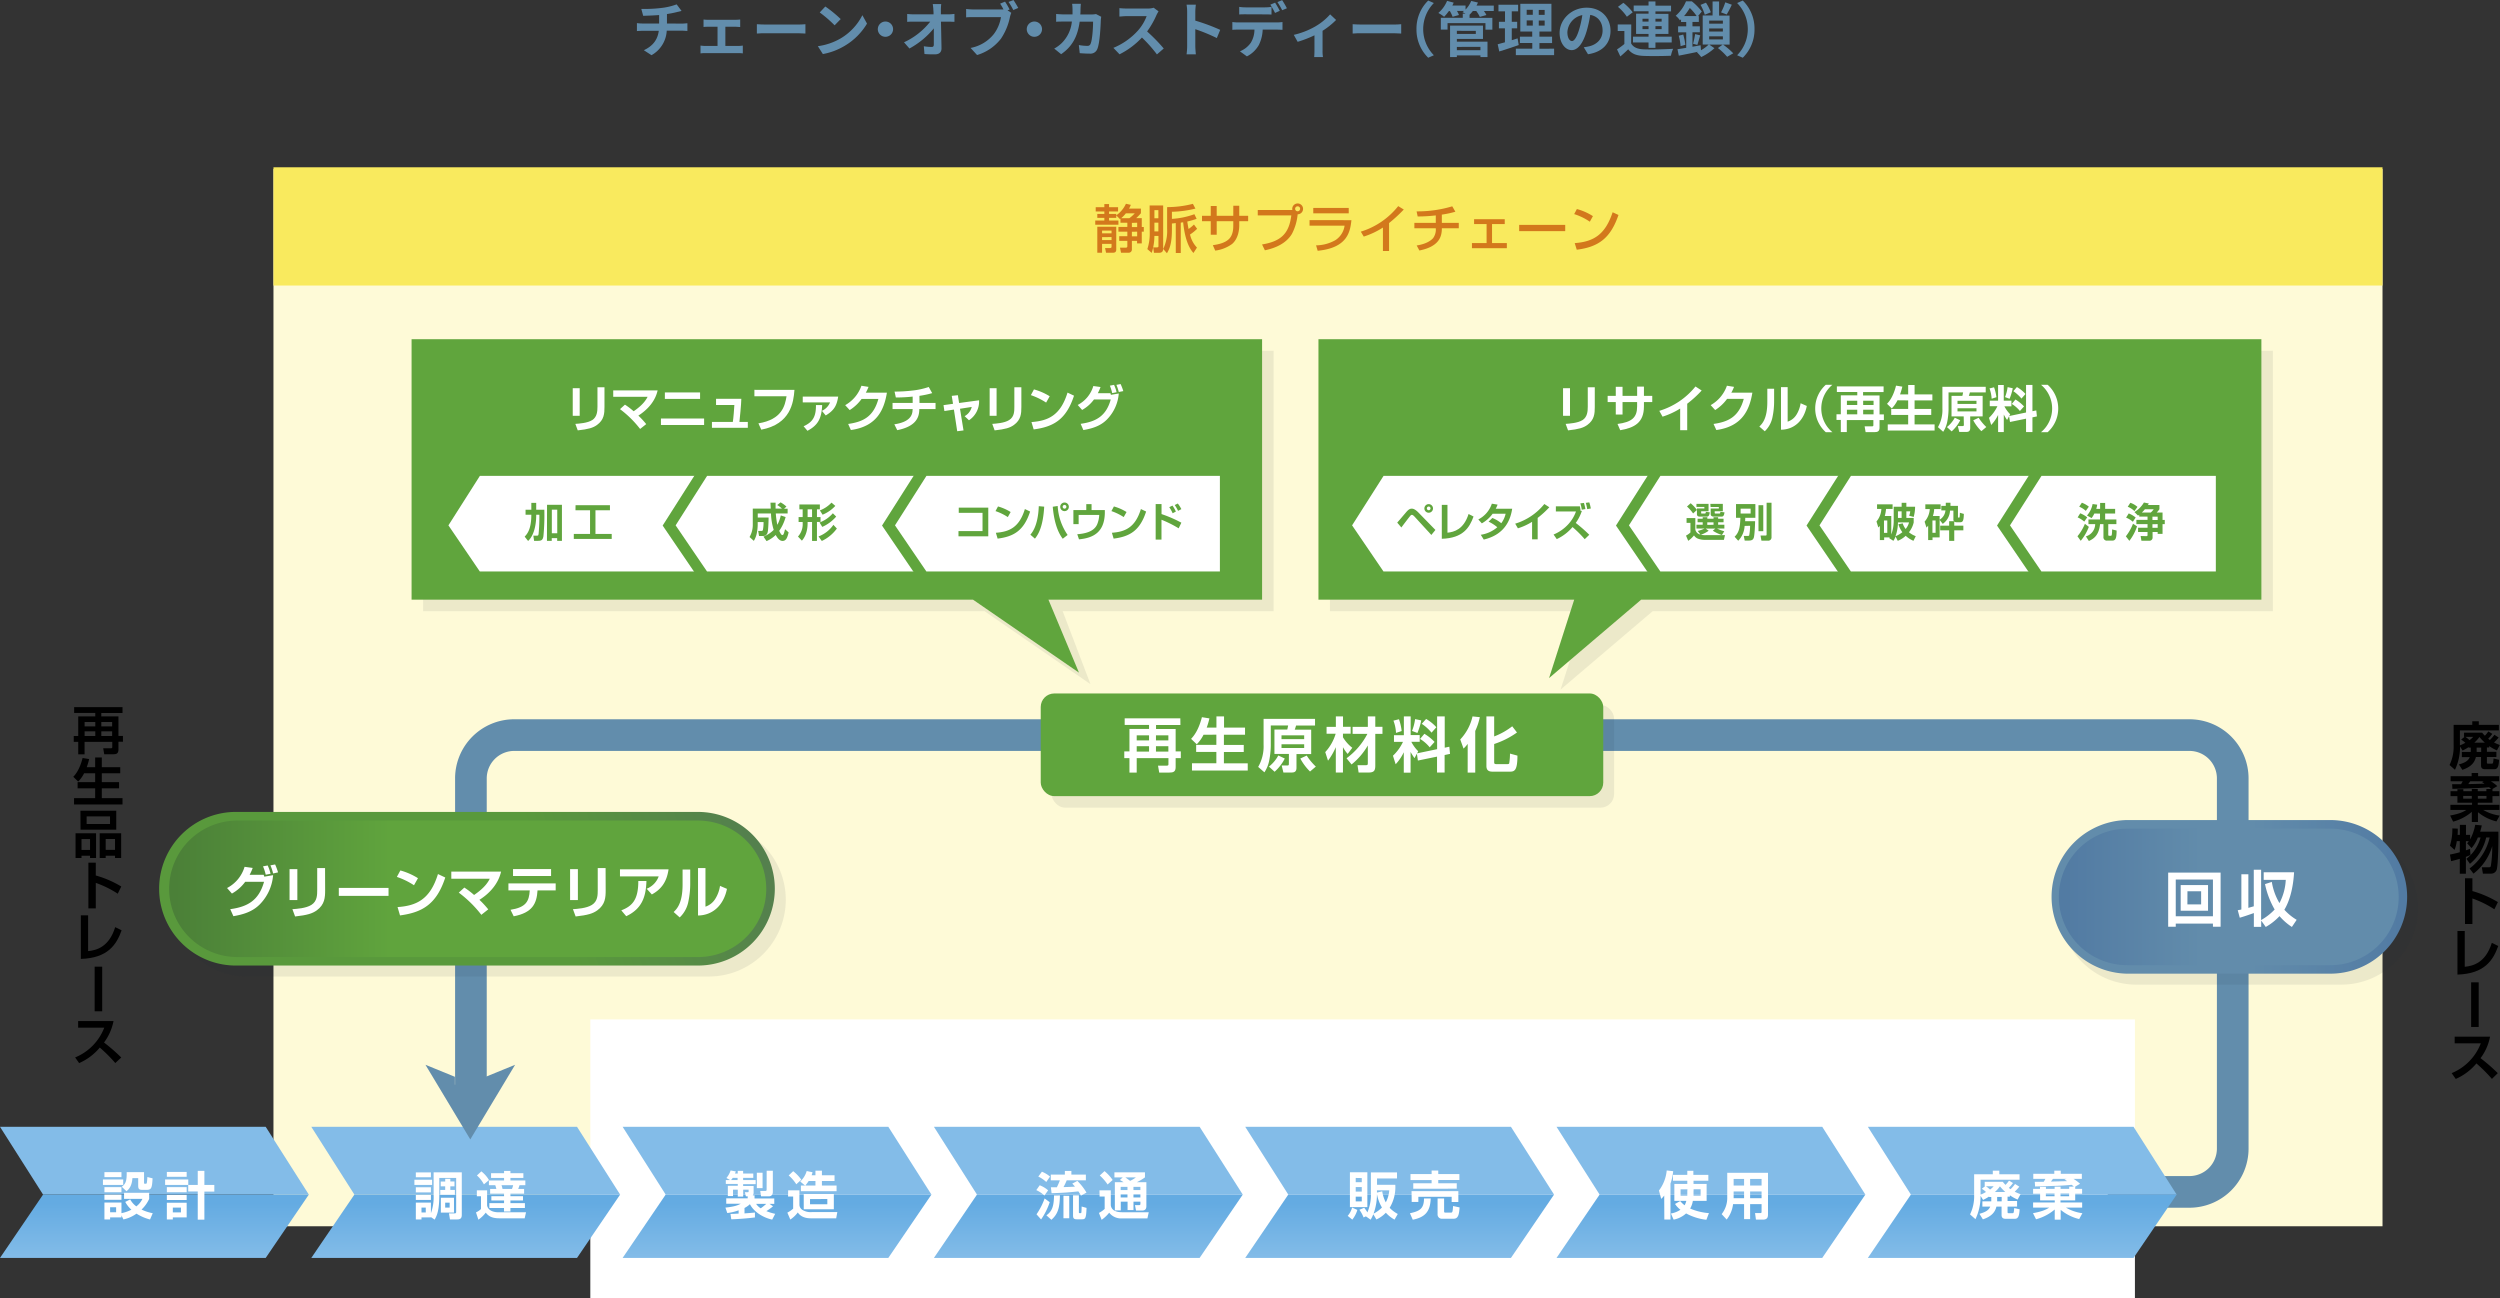 <svg id="レイヤー_1" data-name="レイヤー 1" xmlns="http://www.w3.org/2000/svg" xmlns:xlink="http://www.w3.org/1999/xlink" viewBox="0 0 923.15 479.43"><rect x="0" y="0" width="923.15" height="479.43" fill="#333333" stroke="none"/><defs><style>.cls-1{fill:#fefad7;}.cls-2,.cls-7{fill:#fff;}.cls-3{fill:#f9ea5e;}.cls-4{fill:none;stroke:#628dac;stroke-width:11.69px;}.cls-4,.cls-7{stroke-miterlimit:10;}.cls-18,.cls-5{fill:#1d2630;}.cls-17,.cls-5{opacity:0.08;}.cls-6{fill:#60a53d;}.cls-7{stroke:#60a53d;stroke-width:4px;}.cls-8{fill:#83bce8;}.cls-9{fill:url(#名称未設定グラデーション_883);}.cls-10{fill:url(#名称未設定グラデーション_883-2);}.cls-11{fill:url(#名称未設定グラデーション_883-3);}.cls-12{fill:url(#名称未設定グラデーション_883-4);}.cls-13{fill:url(#名称未設定グラデーション_883-5);}.cls-14{fill:url(#名称未設定グラデーション_883-6);}.cls-15{fill:url(#名称未設定グラデーション_883-7);}.cls-16{fill:#d3781c;}.cls-19{fill:#628dac;}.cls-20{fill:url(#名称未設定グラデーション_169);}.cls-21{fill:url(#名称未設定グラデーション_73);}.cls-22{fill:url(#名称未設定グラデーション_68);}.cls-23{fill:url(#名称未設定グラデーション_68-2);}</style><linearGradient id="名称未設定グラデーション_883" x1="631.78" y1="464.75" x2="631.78" y2="444.28" gradientUnits="userSpaceOnUse"><stop offset="0" stop-color="#83bce8"/><stop offset="1" stop-color="#64abe2"/></linearGradient><linearGradient id="名称未設定グラデーション_883-2" x1="746.74" y1="464.75" x2="746.74" y2="444.28" xlink:href="#名称未設定グラデーション_883"/><linearGradient id="名称未設定グラデーション_883-3" x1="516.83" y1="464.75" x2="516.83" y2="444.28" xlink:href="#名称未設定グラデーション_883"/><linearGradient id="名称未設定グラデーション_883-4" x1="401.88" y1="464.75" x2="401.88" y2="444.28" xlink:href="#名称未設定グラデーション_883"/><linearGradient id="名称未設定グラデーション_883-5" x1="286.92" y1="464.75" x2="286.92" y2="444.28" xlink:href="#名称未設定グラデーション_883"/><linearGradient id="名称未設定グラデーション_883-6" x1="171.97" y1="464.75" x2="171.97" y2="444.28" xlink:href="#名称未設定グラデーション_883"/><linearGradient id="名称未設定グラデーション_883-7" x1="57.02" y1="464.75" x2="57.02" y2="444.28" xlink:href="#名称未設定グラデーション_883"/><linearGradient id="名称未設定グラデーション_169" x1="391.21" y1="497.69" x2="594.72" y2="423.62" gradientUnits="userSpaceOnUse"><stop offset="0.63" stop-color="#59993c"/><stop offset="0.98" stop-color="#54804d"/></linearGradient><linearGradient id="名称未設定グラデーション_73" x1="382.72" y1="460.66" x2="603.21" y2="460.66" gradientUnits="userSpaceOnUse"><stop offset="0.01" stop-color="#4b8038"/><stop offset="0.37" stop-color="#60a43d"/></linearGradient><linearGradient id="名称未設定グラデーション_68" x1="1209.43" y1="463.66" x2="1070.89" y2="463.66" gradientUnits="userSpaceOnUse"><stop offset="0.02" stop-color="#527ba3"/><stop offset="0.42" stop-color="#628cab"/></linearGradient><linearGradient id="名称未設定グラデーション_68-2" x1="1080.47" y1="463.66" x2="1205.96" y2="463.66" xlink:href="#名称未設定グラデーション_68"/></defs><rect class="cls-1" x="100.98" y="62.43" width="778.79" height="390.38"/><rect class="cls-2" x="217.98" y="376.43" width="570.36" height="103"/><rect class="cls-3" x="100.98" y="61.77" width="778.79" height="43.67"/><path class="cls-4" d="M494.15,538.9V419.83a16,16,0,0,1,15.93-15.93h618.7a16,16,0,0,1,15.94,15.93V556.64a16,16,0,0,1-15.94,15.94h-30.22" transform="translate(-320.26 -132.46)"/><polygon class="cls-5" points="156.23 129.5 470.29 129.5 470.29 225.68 392.39 225.68 402.67 252.63 363.54 225.68 156.23 225.68 156.23 129.5"/><polygon class="cls-6" points="151.98 125.25 466.04 125.25 466.04 221.43 387.14 221.43 398.42 248.38 359.29 221.43 151.98 221.43 151.98 125.25"/><path class="cls-2" d="M534.32,286h-2.57V275.8h2.57Zm9.15-3.23c0,2.38-.13,4.71-2.76,6.61-1.46,1.06-3.14,1.57-7.11,2l-.89-2.4c1.37-.1,4.48-.28,6.25-1.41s1.92-3.27,1.92-4.93v-7.19h2.59Z" transform="translate(-320.26 -132.46)"/><path class="cls-2" d="M556.63,290.86a38.32,38.32,0,0,0-7.43-7.32l1.83-1.66a27,27,0,0,1,3.21,2.44c3.7-2.51,4.71-4.49,5.16-5.34H546.7v-2.35h16.39c-.88,4-3.69,7.1-7.11,9.3a28.75,28.75,0,0,1,2.9,3.14Z" transform="translate(-320.26 -132.46)"/><path class="cls-2" d="M580.26,287v2.39H564.32V287Zm-1.49-9.63v2.39h-13v-2.39Z" transform="translate(-320.26 -132.46)"/><path class="cls-2" d="M594,279.72c0,1.7-.61,7.82-.7,8.54h3.1v2.16H583.15v-2.16h7.71c.22-1.22.53-5.22.57-6.25h-6.76v-2.29Z" transform="translate(-320.26 -132.46)"/><path class="cls-2" d="M613.62,276.43c-.34,4.69-1.43,12.64-12.25,14.69l-1.06-2.33c8.71-1.42,9.81-6.5,10.39-10H598.83v-2.38Z" transform="translate(-320.26 -132.46)"/><path class="cls-2" d="M629.77,278.92c-.52,3.27-1.46,5.07-4.6,6.95l-1.41-1.7a5.85,5.85,0,0,0,3-3.12H616.68v-2.13ZM617,289.86c3.49-1.59,4.6-3.66,4.56-7.83l2.29,0c-.2,4.85-1.46,7.42-5.43,9.51Z" transform="translate(-320.26 -132.46)"/><path class="cls-2" d="M647.76,277.46c-1,6-3.5,12.46-13.31,13.79l-1-2.24c5.24-.75,9.33-2.47,11.16-9.25h-6.19a15.92,15.92,0,0,1-4.4,4.13l-1.67-1.82a13.19,13.19,0,0,0,6-7.17l2.62.42a14.37,14.37,0,0,1-1,2.14Z" transform="translate(-320.26 -132.46)"/><path class="cls-2" d="M659.79,281.25h5.93v2.26h-6c0,2.71-.85,6.35-8.15,7.79l-1.07-2.16c2.9-.44,6.43-1.51,6.71-4.88,0-.27.06-.53.06-.75h-7.43v-2.26h7.43v-2.34a60.58,60.58,0,0,1-6.21.33l-.48-2.18a56.61,56.61,0,0,0,6.63-.39,27.92,27.92,0,0,0,6-1.31l1.27,2.27a35.64,35.64,0,0,1-4.71,1Z" transform="translate(-320.26 -132.46)"/><path class="cls-2" d="M671.7,278.63l2.26-.24.46,2.88,7.37-1a8.31,8.31,0,0,1-3.73,7.38l-1.61-1.52a5.27,5.27,0,0,0,2.63-3.4l-4.33.67,1.3,8-2.33.3-1.22-8-3.51.54-.33-2.18,3.51-.49Z" transform="translate(-320.26 -132.46)"/><path class="cls-2" d="M688.26,286H685.7V275.8h2.56Zm9.15-3.23c0,2.38-.13,4.71-2.75,6.61-1.46,1.06-3.14,1.57-7.12,2l-.88-2.4c1.36-.1,4.47-.28,6.24-1.41,1.92-1.2,1.92-3.27,1.92-4.93v-7.19h2.59Z" transform="translate(-320.26 -132.46)"/><path class="cls-2" d="M706.55,281.12a24.51,24.51,0,0,0-5.63-2.75l1.14-2.12a21.94,21.94,0,0,1,5.81,2.54Zm-5.41,7.19c6-.44,10.7-2.33,13.31-10.88l2.4,1.14c-2.89,8.85-7.6,11.5-14.9,12.46Z" transform="translate(-320.26 -132.46)"/><path class="cls-2" d="M718.21,282a11.58,11.58,0,0,0,5.77-7l2.66.37a15.29,15.29,0,0,1-1,2.28h4.64l.2.61,2.9-.5a15.39,15.39,0,0,1-4.38,9.61c-2.43,2.47-5.58,3.36-8.7,3.89l-1-2.3c5.65-.78,9.4-2.83,11.12-9h-6.19a13.8,13.8,0,0,1-4.38,3.88Zm12.73-4.38a15.62,15.62,0,0,0-.85-2.75l1.54-.3a13.61,13.61,0,0,1,.94,2.73Zm2.44-.41a16.05,16.05,0,0,0-.88-2.64l1.55-.3a18.65,18.65,0,0,1,1,2.61Z" transform="translate(-320.26 -132.46)"/><polygon class="cls-7" points="176.11 173.71 270.41 173.71 270.41 213.01 176.11 213.01 163.19 194.03 176.11 173.71"/><path class="cls-6" d="M514,330.62c.87-.94,2.46-2.62,2.46-8.1h-2.13v-1.84h2.13v-2.53h1.8v2.53h3a81,81,0,0,1-.34,9.79c-.24,1.41-.73,1.7-2.06,1.7h-1.38l-.28-1.92h1.29c.42,0,.54,0,.65-.63a65.56,65.56,0,0,0,.29-7.1h-1.16c0,4.22-1,7.83-3,9.7Zm8.26-11.75h5.5v13.3H526v-1h-2v1h-1.77Zm1.77,1.78v8.73h2v-8.73Z" transform="translate(-320.26 -132.46)"/><path class="cls-6" d="M532.79,319h12.7v1.88h-5.35v8.73h6v1.86h-14v-1.86h6v-8.73h-5.38Z" transform="translate(-320.26 -132.46)"/><polygon class="cls-7" points="260.01 173.71 349.46 173.71 349.46 213.01 260.01 213.01 247.09 194.03 260.01 173.71"/><polygon class="cls-7" points="341.01 173.71 452.46 173.71 452.46 213.01 341.01 213.01 328.09 194.03 341.01 173.71"/><path class="cls-6" d="M685.19,319.91V330.5h-11v-1.93h8.88v-6.74h-8.78v-1.92Z" transform="translate(-320.26 -132.46)"/><path class="cls-6" d="M692.4,323.4a19.61,19.61,0,0,0-4.54-2.21l.92-1.72a17.85,17.85,0,0,1,4.67,2.06ZM688,329.19c4.83-.36,8.61-1.87,10.71-8.76l1.93.92c-2.32,7.13-6.11,9.25-12,10Z" transform="translate(-320.26 -132.46)"/><path class="cls-6" d="M700.73,329.9c2.4-2.72,3-7.32,3.11-10.53l2,.18c-.41,7.41-2.21,10.31-3.42,11.81Zm10.09-10.6A20.88,20.88,0,0,0,714.49,330l-1.8,1.4c-2.38-3.11-3.34-7.71-3.69-11.82Zm4.12.31a1.59,1.59,0,1,1-1.59-1.59A1.58,1.58,0,0,1,714.94,319.61Zm-2.28,0a.7.7,0,0,0,.7.68.69.69,0,1,0-.7-.68Z" transform="translate(-320.26 -132.46)"/><path class="cls-6" d="M723.33,318.61v2.19h4.9l0,1.19c-.18,7.05-4.3,9.13-9.54,9.63l-.64-1.89c2.72-.21,6.25-.88,7.4-3.77a10.23,10.23,0,0,0,.71-3.35h-7.6V326h-1.94V320.8h4.76v-2.19Z" transform="translate(-320.26 -132.46)"/><path class="cls-6" d="M735.2,323.4a19.84,19.84,0,0,0-4.54-2.21l.92-1.72a17.85,17.85,0,0,1,4.67,2.06Zm-4.36,5.79c4.83-.36,8.61-1.87,10.71-8.76l1.93.92c-2.32,7.13-6.11,9.25-12,10Z" transform="translate(-320.26 -132.46)"/><path class="cls-6" d="M749.17,318.6v3.69a46.7,46.7,0,0,1,7.32,3.18l-1,2.08a41,41,0,0,0-6.34-3.17v7.34H747V318.6Zm4.1,3.39a12.82,12.82,0,0,0-1.25-2.25l1.18-.58a12.78,12.78,0,0,1,1.26,2.2Zm2-.89a14.23,14.23,0,0,0-1.23-2.15l1.14-.56a12.15,12.15,0,0,1,1.31,2.07Z" transform="translate(-320.26 -132.46)"/><path class="cls-6" d="M602.18,330.62a11.18,11.18,0,0,0,3.78-2.5,22.12,22.12,0,0,1-1-6.07h-4.89v1.52h4c0,1.28-.09,3.46-.23,4.74-.09.92-.37,2.07-1.83,2.07h-1.47l-.31-1.87h1.25a.48.48,0,0,0,.49-.36,14.42,14.42,0,0,0,.24-2.92h-2.16v1.1a17.13,17.13,0,0,1-.33,3,8.7,8.7,0,0,1-1.1,2.85l-1.58-1.42a8.88,8.88,0,0,0,1.19-4.54v-5.95h6.64c0-.31-.09-1.84-.11-2.2h1.89c0,.51,0,.83,0,2.2h2.35a8.65,8.65,0,0,0-1.75-1.31l1.25-1a11.5,11.5,0,0,1,2.16,1.56l-.88.79h1.32v1.76h-4.37a34.57,34.57,0,0,0,.56,4.19,12.39,12.39,0,0,0,1.28-3.48l1.79.6a16.31,16.31,0,0,1-2.37,5.1c.27.55.73,1.55,1.13,1.55s.46-.33.57-.55.37-1.27.46-1.61l1.32,1.19c-.44,1.82-.89,3.14-2.23,3.14s-2.18-1.55-2.54-2.2a11.32,11.32,0,0,1-3.38,2.27Z" transform="translate(-320.26 -132.46)"/><path class="cls-6" d="M620.12,332.21v-7h-1.64v.37c0,4-1.52,5.83-2.11,6.53l-1.45-1.52a6.81,6.81,0,0,0,1.73-5.07v-.31h-1.5V323.4h1.5v-2.87h-1.21v-1.78H623v1.78h-1.07v2.87h1.32v1.79h-1.32v7Zm-1.64-11.68v2.87h1.64v-2.87Zm10.8,7.1a14.51,14.51,0,0,1-5.56,4.59l-1.21-1.68a11.65,11.65,0,0,0,5.49-4.28Zm-.25-4.42a14.56,14.56,0,0,1-5.14,3.81l-1-1.62a12.05,12.05,0,0,0,4.91-3.41Zm-.32-3.94a13.35,13.35,0,0,1-4.7,3.25l-1-1.59a11.45,11.45,0,0,0,4.29-2.87Z" transform="translate(-320.26 -132.46)"/><polygon class="cls-8" points="672.88 416.08 574.76 416.08 590.67 441.11 688.8 441.11 672.88 416.08"/><polygon class="cls-9" points="688.8 441.11 590.67 441.11 574.76 464.5 672.88 464.5 688.8 441.11"/><path class="cls-2" d="M934.79,573.92a7.51,7.51,0,0,1-1.11,1.24l-.84-3.08a14.42,14.42,0,0,0,2.87-7.42l2.39.27a19.64,19.64,0,0,1-1,4.57v13.29h-2.27Zm10.82-5.47v1.18h4.84v6.27h-5.09a8,8,0,0,1-1,2.83,21.85,21.85,0,0,0,6.94,1.69l-.94,2.46a20.68,20.68,0,0,1-7.49-2.35,9.54,9.54,0,0,1-4.61,2.29l-1-2.25a9.33,9.33,0,0,0,3.52-1.4,8.87,8.87,0,0,1-2-2.14l1.91-1.07a10.39,10.39,0,0,0,1.63,1.57,6.67,6.67,0,0,0,.63-1.63h-4.42v-6.27h4.78v-1.18h-5.29v-2.16h5.29v-1.51h2.24v1.51h5.53v2.16Zm-2.24,3.17h-2.54v2.3h2.49c0-.35,0-.79,0-1.61Zm2.24.73c0,.53,0,1.26,0,1.57h2.62v-2.3h-2.58Z" transform="translate(-320.26 -132.46)"/><path class="cls-2" d="M970.74,577.11h-4.23v5.52h-2.23v-5.52h-4.07a11.18,11.18,0,0,1-2.36,5.68l-1.85-2a9.66,9.66,0,0,0,2.06-6.27v-9h15.05v15.22c0,.86,0,2.08-1.85,2.08h-2.6l-.33-2.42h1.84c.4,0,.57,0,.57-.56Zm-10.32-9.31v2.44h3.86V567.8Zm0,4.62v2.49h3.86v-2.49Zm6.09-4.62v2.44h4.23V567.8Zm0,4.62v2.49h4.23v-2.49Z" transform="translate(-320.26 -132.46)"/><polygon class="cls-8" points="787.83 416.08 689.72 416.08 705.62 441.11 803.75 441.11 787.83 416.08"/><polygon class="cls-10" points="803.75 441.11 705.62 441.11 689.72 464.5 787.83 464.5 803.75 441.11"/><path class="cls-2" d="M1054.79,574.26a15.3,15.3,0,0,1-2.26,1.28l-.93-1.51a19.49,19.49,0,0,1-1.88,8.62l-2-1.76a15.26,15.26,0,0,0,1.51-7.17v-7.64h6.89v-1.34h2.41v1.34H1066v2H1051.6v5.53a13,13,0,0,0,2-1,8.23,8.23,0,0,0-1.54-1.18l1.26-1h-.19v-1.57h6.69a9.63,9.63,0,0,0,1,1.13,10.3,10.3,0,0,0,1.28-1.58l1.48.89a13.93,13.93,0,0,1-1.53,1.8,6.59,6.59,0,0,0,.63.48,12.72,12.72,0,0,0,1.66-1.93l1.57,1a16.31,16.31,0,0,1-1.7,1.84,12.91,12.91,0,0,0,2.16.93l-1.09,2a15.89,15.89,0,0,1-2.85-1.59v.5h-.86v1.61h3.52V578h-3.52v2c0,.14,0,.44.32.44h1.51c.46,0,.48-.19.63-1.89l2,.46c-.11,1.64-.25,3.5-1.7,3.5h-3.54c-1.18,0-1.43-.73-1.43-1.36V578h-1.9c-.45,1.87-1.58,3.57-5,4.72l-1.28-2.05c2-.55,3.41-1.2,4-2.67h-2.91v-1.93h3.29v-1.61h-.8Zm-1.22-3.77a11.9,11.9,0,0,1,1.53,1.23,7.46,7.46,0,0,0,1.35-1.23Zm7.18,2.14a19.7,19.7,0,0,1-2-2.1,11.36,11.36,0,0,1-1.88,2.1Zm-1.35,1.82h-1.67v1.61h1.67Z" transform="translate(-320.26 -132.46)"/><path class="cls-2" d="M1086.06,570.63c-.27-.23-.64-.54-.81-.67-3.5.36-6.33.42-13.51.61l-.12-1.72c.21,0,2.77,0,3.29,0a7.47,7.47,0,0,0,.61-1.07h-4.45v-1.88h7.76v-1.16h2.39v1.16H1089v1.88h-3.08a14.92,14.92,0,0,1,2.43,1.8c-.52.3-1.41.82-1.8,1.07v.82h2.55v1.8h-2.55v2.44h-5.43v.77h8v1.89h-6a16,16,0,0,0,6.08,2.08l-1.18,2.16a16.9,16.9,0,0,1-6.83-3.4v3.62h-2.2v-3.75a17.66,17.66,0,0,1-6.9,3.61l-1.13-2.25c3.54-.65,4.94-1.38,6-2.07H1071v-1.89h8v-.77h-5.41v-2.44H1071v-1.8h2.54v-.75h2.2v.75h3.21v-.82h2.2v.82h3.18v-.82Zm-10.35,2.56v1h3.21v-1Zm7.63-5.43h-5c-.13.15-.67.92-.76,1,.93,0,5.12-.13,6-.15a7.91,7.91,0,0,0-1-.58Zm-2.22,5.43v1h3.18v-1Z" transform="translate(-320.26 -132.46)"/><polygon class="cls-8" points="557.93 416.08 459.81 416.08 475.71 441.11 573.85 441.11 557.93 416.08"/><polygon class="cls-11" points="573.85 441.11 475.71 441.11 459.81 464.5 557.93 464.5 573.85 441.11"/><path class="cls-2" d="M821.48,579.23a10.52,10.52,0,0,1-1.87,3.59l-1.7-1.39a7.66,7.66,0,0,0,1.62-3.06Zm-2.75-13.9h6.44V578.2h-6.44Zm2.14,2.1V569h2.24v-1.53Zm0,3.37v1.66h2.24V570.8Zm0,3.54v1.74h2.24v-1.74Zm6.5,6.5a12.52,12.52,0,0,1-1,2l-1.74-1.23-.86.42a11.62,11.62,0,0,0-1.55-2.85l1.78-.74a11,11,0,0,1,1.18,1.72,16.36,16.36,0,0,0,1.3-7v-7.78h9.64v2.24h-7.38v2.33h6.75a14.75,14.75,0,0,1-2.09,8.51,12,12,0,0,0,3,2.27l-1.19,2.09a12.06,12.06,0,0,1-3.21-2.55,11,11,0,0,1-3.5,2.49Zm3.19-2.49a14.49,14.49,0,0,1-1.85-5.05,20.7,20.7,0,0,1-1.25,7.31A12.19,12.19,0,0,0,830.56,578.35ZM828.71,572v.84l1.95-.48a12.47,12.47,0,0,0,1.32,4.08,11.26,11.26,0,0,0,1.28-4.44Z" transform="translate(-320.26 -132.46)"/><path class="cls-2" d="M848.56,575c-.15,5.18-2.43,7-6.62,7.86l-1.05-2.39c3.52-.78,5.18-1.6,5.2-5.47Zm-7.46-9h7.8v-1.3h2.45v1.3h7.8v2.2h-7.8v1.2h6.83v2H842.12v-2h6.78v-1.2h-7.8Zm.39,6.31h17.28v4H856.3v-1.93H844v1.91h-2.46Zm17.74,6c-.17,2.16-.35,4.17-2.12,4.17h-4.23a1.57,1.57,0,0,1-1.78-1.67V575h2.41v4.73c0,.38.1.49.44.49h2.2c.42,0,.55-.36.67-2.43Z" transform="translate(-320.26 -132.46)"/><polygon class="cls-8" points="442.97 416.08 344.86 416.08 360.76 441.11 458.9 441.11 442.97 416.08"/><polygon class="cls-12" points="458.9 441.11 360.76 441.11 344.86 464.5 442.97 464.5 458.9 441.11"/><path class="cls-2" d="M704.18,570.13a10.3,10.3,0,0,1,3.11,1.87l-1.37,1.92a11.54,11.54,0,0,0-3-2Zm3.7,6.25a24.51,24.51,0,0,1-3.19,6.37L703,580.86A25.41,25.41,0,0,0,706,575ZM705,565.12a11.77,11.77,0,0,1,3,1.8l-1.4,2a11.7,11.7,0,0,0-2.94-2Zm6.65,8.76c-.09,4.6-.72,6.86-3.15,9l-1.84-1.64c2-1.47,2.75-3.12,2.81-7.34Zm7.76.09a14.11,14.11,0,0,0-.95-1.58c-4.19.44-5.45.51-9.89.68l-.26-2.21,2.21,0a25,25,0,0,0,1.11-2.56h-3.36v-2.11h5.2v-1.34h2.41v1.34h5.35v2.11h-7.07a20.53,20.53,0,0,1-1.19,2.5c.57,0,2.85-.06,4.23-.17a14,14,0,0,0-1-1.11l1.89-1a21.57,21.57,0,0,1,3.37,4.31Zm-4.32.06v8.28h-2.14V574Zm3.56-.17v6.08c0,.49,0,.49.61.49.27,0,.31-.17.33-.45s.07-1,.07-2l1.82.51c-.15,4.06-.48,4.21-1.84,4.21h-1.75c-1.09,0-1.4-.36-1.4-1.47v-7.38Z" transform="translate(-320.26 -132.46)"/><path class="cls-2" d="M726.25,572h4.18v5.51c.12.69.46,2.58,4.21,2.58h9.81l-.5,2.28H734.5a5.53,5.53,0,0,1-4.66-2.11,13.93,13.93,0,0,1-2.79,2.64l-1-2.56a9.42,9.42,0,0,0,2.12-1.47v-4.59h-1.87Zm1.87-7.09a16,16,0,0,1,3,3.27l-1.87,1.66a17.48,17.48,0,0,0-2.89-3.32Zm6.73,2.31h-3.08v-1.87h11.28v1.87a19.72,19.72,0,0,1-3,1.78h3.52v8.85c0,.92-.36,1.61-1.53,1.61h-2.29l-.39-2h1.55c.38,0,.46-.17.46-.52v-.74h-2.56v3.09h-2.18v-3.09h-2.51v3.21h-2.19V569h3.23a13.62,13.62,0,0,0-1.38-.82Zm-.77,3.5v1.19h2.51v-1.19Zm0,2.72v1.2h2.51v-1.2Zm1.72-6.22c.56.39,1.4,1,1.76,1.28a10,10,0,0,0,2.13-1.28Zm3,3.5v1.19h2.56v-1.19Zm0,2.72v1.2h2.56v-1.2Z" transform="translate(-320.26 -132.46)"/><polygon class="cls-8" points="328.02 416.08 229.91 416.08 245.81 441.11 343.94 441.11 328.02 416.08"/><polygon class="cls-13" points="343.94 441.11 245.81 441.11 229.91 464.5 328.02 464.5 343.94 441.11"/><path class="cls-2" d="M590,580.72c.36,0,1.76-.06,3-.13v-1.21a17.48,17.48,0,0,1-4.19,1l-.68-2c3.57-.37,4.72-.94,5.64-1.42h-5.34v-2h7.92v-.74h-.67l-.38-1.53h1.14c.15,0,.25-.06.25-.21v-.71h-2v2.54h-2v-2.54h-1.76v2.35h-1.91v-3.8h3.67v-.69h-4.42V568.2h1.59l-1.36-.75a8.6,8.6,0,0,0,1.55-2.79l1.93.36c-.21.5-.23.56-.31.79h1v-1h2v1h3.75v1.59h-3.75v.8h4.63v1.51h-4.63v.69h3.87v2.41a1.54,1.54,0,0,1-.33,1.05h.67V575h7.29v2h-1.76l1.3.9a19.37,19.37,0,0,1-2.47,1.78,19.77,19.77,0,0,0,3.27,1l-1.11,2.14c-4-.9-7.05-3.33-8.22-5.7a8.66,8.66,0,0,1-2,1.4v2c1.06-.07,3.2-.25,3.85-.32l0,1.81c-2.74.35-6.16.61-8.74.69Zm2.62-12.52v-.8h-1.8a5.61,5.61,0,0,1-.61.8Zm6.84,8.79a5.43,5.43,0,0,0,1.72,1.65,23.61,23.61,0,0,0,2.05-1.65Zm.27-11.49h2.12v5.7h-2.12Zm3.63-.74h2.28v7.82c0,1.51-1.11,1.64-1.36,1.64h-3l-.29-2h1.84c.51,0,.51-.24.51-.53Z" transform="translate(-320.26 -132.46)"/><path class="cls-2" d="M611.29,572h4.17v5.28a2.31,2.31,0,0,0,1,1.89,5.79,5.79,0,0,0,3.67.86h9.32l-.42,2.3h-9.39c-2.12,0-3.81-.67-4.78-2.16a11.11,11.11,0,0,1-2.77,2.62L611,580.24a10.32,10.32,0,0,0,2.14-1.47v-4.49h-1.88Zm1.86-7.07a14.46,14.46,0,0,1,3,3.15l-1.85,1.69a14.52,14.52,0,0,0-2.81-3.27Zm4.4,5.31-1.8-1.49a8.54,8.54,0,0,0,2.39-3.88l2.16.46a10.29,10.29,0,0,1-.34,1.11h1.41v-1.7h2.39v1.7h4.66v2.12h-4.66v1.68h5.41v2.09H616v-2.09Zm10.61,3.12V579H617.05v-5.64Zm-6.79-3.12v-1.68h-2.5a15.34,15.34,0,0,1-1.25,1.68Zm-2,5v1.91h6.39V575.2Z" transform="translate(-320.26 -132.46)"/><polygon class="cls-8" points="213.07 416.08 114.95 416.08 130.86 441.11 228.99 441.11 213.07 416.08"/><polygon class="cls-14" points="228.99 441.11 130.86 441.11 114.95 464.5 213.07 464.5 228.99 441.11"/><path class="cls-2" d="M473.28,568.08h6.54V570h-6.54Zm6.1,13.81V582H475.9v.75h-2.09v-6.22h5.57v3.92a17.5,17.5,0,0,0,1-6.73v-8.37h10.4v15.54c0,.73,0,1.86-1.6,1.86h-2.76l-.38-2.24h2.05c.57,0,.61-.21.61-.65V567.43h-6.23v6.39c0,5.75-.9,7.53-1.71,9Zm-5.57-16.52h5.57v1.8h-5.57Zm0,5.51h5.57v1.89h-5.57Zm0,2.81h5.57v1.87h-5.57Zm2.09,4.7v1.78h1.58v-1.78Zm10.65-10.65v1h1.53v1.78h-1.53v1.34h1.68v1.8h-5.39v-1.8h1.81v-1.34H483v-1.78h1.66v-1Zm-3.5,7h4.85v5.48h-4.85Zm1.6,1.81v1.84h1.65v-1.84Z" transform="translate(-320.26 -132.46)"/><path class="cls-2" d="M514,582.33h-9.37c-2.83,0-4.06-.88-5-2.09a11.73,11.73,0,0,1-2.72,2.6l-.89-2.69a6.47,6.47,0,0,0,1.85-1.24V574.2h-1.53V572h3.79v5.41c0,.88.84,2.7,4.3,2.7h10.07ZM498,565a11.44,11.44,0,0,1,2.83,3.21l-1.88,1.59a12,12,0,0,0-2.58-3.29Zm8.39-.17h2.35v.84h4.78v1.76h-4.78v.93h5.51v1.74h-2.13c-.21.58-.24.75-.51,1.38h2.18v1.76h-5.05v.93h4.65v1.57h-4.65v1h5.35v1.78h-5.35v1.31h-2.37v-1.31h-5.41v-1.78h5.43v-1h-4.69v-1.57h4.69v-.93h-5.14v-1.76h2.29c-.09-.4-.29-1.07-.4-1.38h-2.35v-1.74h5.6v-.93h-4.8v-1.76h4.8Zm-.94,5.27a10,10,0,0,1,.37,1.38h3.49a8.88,8.88,0,0,0,.44-1.38Z" transform="translate(-320.26 -132.46)"/><polygon class="cls-8" points="98.11 416.08 0 416.08 15.9 441.11 114.04 441.11 98.11 416.08"/><polygon class="cls-15" points="114.04 441.11 15.9 441.11 0 464.5 98.11 464.5 114.04 441.11"/><path class="cls-2" d="M358.27,568h7.49V570h-7.49Zm.55-2.71h6.29v1.85h-6.29Zm0,5.53h6.29v1.89h-6.29Zm6.29,10.42V582h-4.19v.77h-2.1v-6.25h6.29v3.91a13.4,13.4,0,0,0,3.67-1.28,10.17,10.17,0,0,1-2.27-2.88l1.83-.92a7.68,7.68,0,0,0,2.26,2.58,7.66,7.66,0,0,0,2.25-2.77h-6.78v-2.24h9.27v2.26a12.6,12.6,0,0,1-2.81,3.92,16.43,16.43,0,0,0,4.13,1.35l-1,2.32a17.5,17.5,0,0,1-5-2.16,12.83,12.83,0,0,1-4.83,2.14Zm-6.29-7.63h6.29v1.89h-6.29Zm2.1,4.64v1.86h2.22v-1.86Zm4.31-7.57c1.58-1.11,1.85-2.48,1.81-5.39h6.41v3.88c0,.4.05.4.65.4.3,0,.36-.21.4-.48a15.89,15.89,0,0,0,.17-2l1.93.48c-.19,3.57-.42,4.26-2.2,4.26h-1.47c-1.17,0-1.64-.19-1.64-1.55v-2.79h-2.13c-.19,2.79-1.16,4-2.19,4.86Z" transform="translate(-320.26 -132.46)"/><path class="cls-2" d="M381.23,568h8.55v2h-8.55Zm.64-2.79h7.32V567h-7.32Zm0,5.62h7.32v1.89h-7.32Zm0,2.87h7.32v1.87h-7.32Zm0,2.88h7.32V582h-5.11v.75h-2.21Zm2.21,1.8v1.78h3v-1.78Zm11.65-5.91v10.37h-2.45V572.42h-3.52V570h3.52v-5.18h2.45V570h3.67v2.46Z" transform="translate(-320.26 -132.46)"/><path class="cls-16" d="M734,213.19l-.21.15L732.45,212v.9h-2.66v1h3.46v1.55h-8.56v-1.55h3.36v-1h-2.6v-1.45h2.6v-.9h-3.19v-1.57h3.19v-1.16h1.74v1.16h3.33v1.57h-3.33v.9h2.66v.53a10.51,10.51,0,0,0,3.57-4.28l1.8.4a6.91,6.91,0,0,1-.65,1.38h4.38v1.72a17.32,17.32,0,0,1-1.74,1.8h2.06v3.27h.75V218h-.75v4.34h-1.74v-.94h-1.91v3.06a1.2,1.2,0,0,1-1.34,1.32h-2.67l-.38-1.86h2.1c.34,0,.61-.13.61-.53v-2h-3v-1.72h3V218h-3.29v-1.74h3.29V214.7H734Zm-8.55,3h7v8.36c0,1.14-.67,1.24-1.4,1.24h-2.37l-.36-1.74h1.8c.34,0,.59-.12.59-.46v-1.07h-3.5v3.27h-1.76Zm1.76,1.43v1h3.5v-1Zm0,2.41v1.07h3.5V220Zm10.08-7a13.55,13.55,0,0,0,2-1.8H736a12.06,12.06,0,0,1-1.73,1.8Zm.93,1.74v1.53h1.95V214.7Zm0,3.27v1.68h1.95V218Z" transform="translate(-320.26 -132.46)"/><path class="cls-16" d="M744.77,208.33h5v15.74c0,.72,0,1.74-1.55,1.74h-1.86l-.27-2h1.27c.53,0,.67-.1.67-.48v-3.75h-1.5a20.08,20.08,0,0,1-1,6.26l-1.6-1.4a18.31,18.31,0,0,0,.88-6.19Zm1.77,1.72v3H748v-3Zm0,4.63v3.23H748v-3.23Zm7.88.15L753,215v2.2c0,5.36-.91,7.17-1.83,8.78l-1.38-1.59a15.49,15.49,0,0,0,1.44-7.45v-8a38.29,38.29,0,0,0,9.52-1.21l.93,1.76a40.27,40.27,0,0,1-8.68,1.17v2.62a29.1,29.1,0,0,0,8.3-1.72l.83,1.7a28.68,28.68,0,0,1-3.45,1c.23,1.61.4,2.39.46,2.76a14.9,14.9,0,0,0,2-1.65l1.17,1.57a16,16,0,0,1-2.62,2.12,10.21,10.21,0,0,0,2.56,4.82l-1.3,2c-.82-.94-3-3.48-3.8-11.34-.33.06-.62.09-.88.13v11.21h-1.84Z" transform="translate(-320.26 -132.46)"/><path class="cls-16" d="M775.67,208.43h2.2v3.71h3.28v2h-3.28v1.57c0,1.19-.21,4.76-2.66,6.85A13.53,13.53,0,0,1,769,225l-.89-2c1.85-.27,4.47-.77,6-2.32s1.55-3.94,1.55-4.95v-1.59h-6.12v5h-2.2v-5h-3.23v-2h3.23v-3.6h2.2v3.6h6.12Z" transform="translate(-320.26 -132.46)"/><path class="cls-16" d="M786.28,222.73c7.42-1.21,10-4.4,10.81-10.73H784.7v-2h12.79a1.63,1.63,0,0,1-.06-.41,2,2,0,1,1,2,2,19.57,19.57,0,0,1-2.1,7.21c-2.09,3.5-6,5.26-10,6.08Zm12.22-13.18a.92.92,0,1,0,.92-.91A.92.92,0,0,0,798.5,209.55Z" transform="translate(-320.26 -132.46)"/><path class="cls-16" d="M819.29,213.76c-.46,4-1.21,10.21-12.47,11.3l-.59-2a14.79,14.79,0,0,0,7.15-1.93,7.59,7.59,0,0,0,3.38-5.33H803.82v-2.05Zm-1-4.53v2H805.2v-2Z" transform="translate(-320.26 -132.46)"/><path class="cls-16" d="M833.19,225.14h-2.27v-8.66a29.23,29.23,0,0,1-7.08,3.34L822.75,218a28.17,28.17,0,0,0,13.81-9.43l2.06,1.26a54.92,54.92,0,0,1-5.43,5Z" transform="translate(-320.26 -132.46)"/><path class="cls-16" d="M852.68,214.75h6.25v2h-6.25c0,2.91-.82,6.71-8.3,8.21l-1-1.86c3.78-.57,5.43-2,6.06-2.69a5.4,5.4,0,0,0,1-3.66h-7.91v-2h7.91V212a56.21,56.21,0,0,1-6.69.39l-.4-1.88a44.16,44.16,0,0,0,13.17-1.87l1.15,2a35.61,35.61,0,0,1-5,1.07Z" transform="translate(-320.26 -132.46)"/><path class="cls-16" d="M875.9,213.4v1.81h-4.69v7h5.47v1.91H863.79v-1.91h5.41v-7h-4.62V213.4Z" transform="translate(-320.26 -132.46)"/><path class="cls-16" d="M898.23,215.5v2.31h-17V215.5Z" transform="translate(-320.26 -132.46)"/><path class="cls-16" d="M907.32,214.33a21.73,21.73,0,0,0-5.78-2.81l1-1.87a21.13,21.13,0,0,1,5.92,2.62Zm-5.58,7.9c7.15-.52,11.3-3.27,14-11.39l2.16,1c-2.81,8.16-6.94,11.78-15.41,12.83Z" transform="translate(-320.26 -132.46)"/><path d="M365.5,395.75h-7.84V397H364v7.2h1.66v2.16H364v2.89c0,1.47-.74,1.74-2,1.74h-3.25l-.38-2.22h2.85c.46,0,.5-.21.5-.48V406.4H351.49V411h-2.34V406.4h-1.66v-2.16h1.66V397h6.29v-1.29h-7.8v-2.14H365.5Zm-14,3.31v1.63h3.95v-1.63Zm0,3.44v1.74h3.95V402.5Zm6.17-3.44v1.63h4v-1.63Zm0,3.44v1.74h4V402.5Z" transform="translate(-320.26 -132.46)"/><path d="M351.31,418a11.45,11.45,0,0,1-2.18,3.06l-1.81-1.76c.65-.68,2.31-2.46,3.44-6.94l2.41.39a24,24,0,0,1-.88,3h3.11v-3.6h2.45v3.6h6.81V418h-6.81v3.27h6.37v2.28h-6.37v3.63h7.65v2.33H347.6v-2.33h7.8v-3.63h-6.48v-2.28h6.48V418Z" transform="translate(-320.26 -132.46)"/><path d="M348.16,440.14h7.57v9.14h-2.22v-.84h-3.15v.84h-2.2Zm1.8-8.32h13.23v7H350Zm.4,14.48h3.15v-4h-3.15Zm1.89-9.58h8.64v-2.79h-8.64Zm10.48,12.56v-.84h-3.44v.84h-2.22v-9.14H365v9.14Zm-3.44-3h3.44v-4h-3.44Z" transform="translate(-320.26 -132.46)"/><path d="M355.63,451v4.74a38.35,38.35,0,0,1,9.41,4.07l-1.3,2.66a37.91,37.91,0,0,0-8.11-4v9.43H352.9V451Z" transform="translate(-320.26 -132.46)"/><path d="M352.8,483.67c3.14-.31,7.75-1.55,10-8.86l2.37,1.19c-1.89,5.22-5,10.23-15.06,10.55v-16.1h2.69Z" transform="translate(-320.26 -132.46)"/><path d="M358,505.89h-2.79V489.41H358Z" transform="translate(-320.26 -132.46)"/><path d="M348,522.93a19.35,19.35,0,0,0,10.76-11h-9.65v-2.44h13.07a19.46,19.46,0,0,1-3.51,7.93,67.44,67.44,0,0,1,6.36,5.53L362.84,525a56.26,56.26,0,0,0-5.73-5.72,20.62,20.62,0,0,1-7.63,5.74Z" transform="translate(-320.26 -132.46)"/><path d="M1231.85,408.32a15.3,15.3,0,0,1-2.26,1.28l-.94-1.51a19.58,19.58,0,0,1-1.87,8.62l-2-1.76a15.34,15.34,0,0,0,1.51-7.17v-7.65h6.88v-1.34h2.41v1.34h7.42v2.05h-14.4v5.52a13.68,13.68,0,0,0,2-.95,8.48,8.48,0,0,0-1.55-1.19l1.27-1h-.19V403h6.69a10.5,10.5,0,0,0,1,1.13,9.73,9.73,0,0,0,1.28-1.59l1.47.9a13.81,13.81,0,0,1-1.53,1.8c.18.13.25.21.63.48a12.53,12.53,0,0,0,1.67-1.93l1.57,1a16,16,0,0,1-1.71,1.83,14.74,14.74,0,0,0,2.16.94l-1.09,2a16.48,16.48,0,0,1-2.84-1.59v.5h-.86v1.6h3.51V412h-3.51v2c0,.13,0,.44.32.44h1.51c.46,0,.48-.19.63-1.89l2.05.46c-.12,1.64-.25,3.49-1.7,3.49h-3.54c-1.19,0-1.43-.72-1.43-1.35V412h-1.9c-.46,1.88-1.58,3.58-5,4.73l-1.28-2c2-.55,3.4-1.2,4-2.68h-2.91v-1.93h3.29v-1.6h-.8Zm-1.23-3.77a12,12,0,0,1,1.53,1.22,7.27,7.27,0,0,0,1.36-1.22Zm7.19,2.14a21.83,21.83,0,0,1-2-2.1,11.76,11.76,0,0,1-1.88,2.1Zm-1.35,1.82h-1.67v1.6h1.67Z" transform="translate(-320.26 -132.46)"/><path d="M1240.16,423.81c-.26-.23-.63-.54-.8-.67-3.5.36-6.33.42-13.52.61l-.11-1.72c.21,0,2.77,0,3.29,0a7,7,0,0,0,.61-1.07h-4.46v-1.87h7.77V417.9h2.39v1.17h7.78v1.87H1240a15.58,15.58,0,0,1,2.43,1.8c-.52.3-1.42.82-1.8,1.07v.82h2.54v1.8h-2.54v2.44h-5.43v.77h8v1.89h-6a16.18,16.18,0,0,0,6.08,2.09l-1.18,2.16a17.1,17.1,0,0,1-6.83-3.41V436H1233v-3.75a17.66,17.66,0,0,1-6.9,3.61L1225,433.6c3.54-.65,4.94-1.38,6-2.07h-5.91v-1.89h8v-.77h-5.41v-2.44h-2.54v-1.8h2.54v-.75h2.2v.75H1233v-.82h2.2v.82h3.18v-.82Zm-10.34,2.56v1H1233v-1Zm7.63-5.43h-5c-.13.15-.67.92-.76,1.05.93,0,5.12-.13,6-.15a7.91,7.91,0,0,0-.95-.58Zm-2.22,5.43v1h3.18v-1Z" transform="translate(-320.26 -132.46)"/><path d="M1232.17,453.16a19.58,19.58,0,0,0,7.42-11.45h-1.28a17.64,17.64,0,0,1-6,9.73l-1.3-1.86a14.59,14.59,0,0,0,5.22-7.87h-1a13.48,13.48,0,0,1-2.33,3.92l-1.63-1.78a8.13,8.13,0,0,0,.64-.78h-1.09v3.38c.63-.21,1-.36,1.53-.56l.15,2.26a15.72,15.72,0,0,1-1.68.71v6.23h-2.26V449.6c-1.66.48-2.45.67-3.21.86l-.42-2.44c.88-.18,2.16-.44,3.63-.86v-4.09h-1.11a14.17,14.17,0,0,1-.82,3.23l-1.7-1.57a20.16,20.16,0,0,0,.88-6.37l2,.08a19.55,19.55,0,0,1-.06,2.31h.84v-3.69h2.26v3.69h1.53v1.67a17.86,17.86,0,0,0,1.87-5.4l2.43.23a21.78,21.78,0,0,1-.6,2.32h6.73c.06,3.23-.07,11.35-.51,13.49a2.14,2.14,0,0,1-2.14,2h-3.06l-.4-2.35h2.42c.44,0,.77,0,.9-.46a43.1,43.1,0,0,0,.52-7.34,19.92,19.92,0,0,1-6.92,10.15Z" transform="translate(-320.26 -132.46)"/><path d="M1233.22,456.76v4.74a38.35,38.35,0,0,1,9.41,4.07l-1.3,2.66a37.43,37.43,0,0,0-8.11-4v9.42h-2.73V456.76Z" transform="translate(-320.26 -132.46)"/><path d="M1230.39,489.46c3.14-.31,7.75-1.55,10-8.85l2.37,1.18c-1.89,5.22-5,10.23-15.06,10.55V476.25h2.69Z" transform="translate(-320.26 -132.46)"/><path d="M1235.54,511.68h-2.79V495.2h2.79Z" transform="translate(-320.26 -132.46)"/><path d="M1225.56,528.72a19.33,19.33,0,0,0,10.76-11h-9.65v-2.45h13.07a19.46,19.46,0,0,1-3.51,7.93,67.44,67.44,0,0,1,6.36,5.53l-2.16,2.12a56.16,56.16,0,0,0-5.73-5.71,20.7,20.7,0,0,1-7.63,5.73Z" transform="translate(-320.26 -132.46)"/><g class="cls-17"><rect class="cls-18" x="388.3" y="260.32" width="207.72" height="37.91" rx="5"/></g><rect class="cls-6" x="384.3" y="256.07" width="207.72" height="37.91" rx="5"/><path class="cls-2" d="M756.14,400.17h-9v1.47h7.24v8.29h1.91v2.49h-1.91v3.32c0,1.7-.86,2-2.33,2h-3.74l-.44-2.56h3.28c.52,0,.57-.24.57-.55v-2.22H740v5.33h-2.68v-5.33h-1.91v-2.49h1.91v-8.29h7.24v-1.47h-9V397.7h20.55ZM740,404v1.87h4.56V404Zm0,4v2h4.56v-2Zm7.11-4v1.87h4.58V404Zm0,4v2h4.58v-2Z" transform="translate(-320.26 -132.46)"/><path class="cls-2" d="M764.68,403.77a13.54,13.54,0,0,1-2.51,3.52l-2.09-2c.75-.79,2.66-2.84,4-8l2.77.44a28.87,28.87,0,0,1-1,3.41h3.59V397h2.81v4.13H780v2.64H772.2v3.77h7.33v2.61H772.2v4.18H781V417H760.41v-2.69h9v-4.18h-7.46v-2.61h7.46v-3.77Z" transform="translate(-320.26 -132.46)"/><path class="cls-2" d="M796.2,410.86h-5.34v-9h4.73c.13-.47.26-1.13.33-1.52h-6.41v7.54a30.28,30.28,0,0,1-.55,5.26,12.18,12.18,0,0,1-1.8,4.51l-2.31-2a15.11,15.11,0,0,0,2-8.21v-9.53h19v2.47h-7c-.27.9-.31,1-.49,1.52h6.07v9H799v5.06c0,1.56-.86,1.76-1.83,1.76h-3l-.64-2.6h2.16c.39,0,.5-.15.5-.61Zm-1.52,1.69a16.48,16.48,0,0,1-3.76,4.89l-2.09-1.9a13.42,13.42,0,0,0,3.46-4.11ZM793.47,404v1.39h8.37V404Zm0,3.28v1.39h8.37v-1.39Zm9.31,4.18a21.18,21.18,0,0,0,3.37,4.07L804,417.35a19.62,19.62,0,0,1-3.59-4.8Z" transform="translate(-320.26 -132.46)"/><path class="cls-2" d="M809.62,410.18a17.31,17.31,0,0,0,3.85-6.78h-3.36v-2.53h3.43V397h2.64v3.85H819v2.53h-2.84v1.32a14,14,0,0,0,3.45,3.89l-1.71,2.27a13.94,13.94,0,0,1-1.74-2.49v9.36h-2.64v-9.38a23.89,23.89,0,0,1-2.88,5Zm7.86,2.28a26,26,0,0,0,7.7-9h-5.46v-2.6h5.63V397h2.75v3.85h2.65v2.6H828.1v11.7c0,2-.55,2.58-2.64,2.58h-3.52l-.41-2.71h2.81c.93,0,1-.09,1-.88v-6.4a25.11,25.11,0,0,1-6,7Z" transform="translate(-320.26 -132.46)"/><path class="cls-2" d="M843.46,410.77l-.88,1.65a20.2,20.2,0,0,1-1.45-2.31v7.66h-2.51v-7.53a17.51,17.51,0,0,1-3,4.43l-1-3.15a16.75,16.75,0,0,0,3.7-5.11H835v-2.48h3.65V397h2.51v6.89h3.34v2.48h-3.1a13.8,13.8,0,0,0,2.55,3.5l-.42.77,7.4-1.54V397h2.81v11.55l1.7-.35.26,2.64-2,.42v6.47H850.9v-5.88l-7.07,1.45Zm-6.62-12.72a18.91,18.91,0,0,1,1,4.36l-2.09.68a14.92,14.92,0,0,0-.95-4.53Zm8.23.42a24.23,24.23,0,0,1-1.41,4.64l-2-.74A18.1,18.1,0,0,0,842.8,398Zm1.16,4.95a18,18,0,0,1,3.76,3l-1.8,2a13.7,13.7,0,0,0-3.56-3.1Zm.64-5.48a15.32,15.32,0,0,1,3.78,3.06l-1.78,2a16.64,16.64,0,0,0-3.61-3.26Z" transform="translate(-320.26 -132.46)"/><path class="cls-2" d="M862.22,407.14a11.26,11.26,0,0,1-1.54,1.74l-1.21-3.37A18.16,18.16,0,0,0,864,397l2.7.28a22.59,22.59,0,0,1-1.69,5.09v15.38h-2.8ZM872,397v7.39a25.18,25.18,0,0,0,6.66-3.74l1.76,2.29a31,31,0,0,1-8.42,4.25v6.62c0,.5,0,.81.85.81h4c.53,0,.64-.15.71-.33a23.16,23.16,0,0,0,.28-3.56l2.75.75c0,5.54-1.1,5.92-2.81,5.92h-6.34c-1.14,0-2.31-.25-2.31-2.09V397Z" transform="translate(-320.26 -132.46)"/><polygon class="cls-19" points="179.36 401.09 179.36 397.62 190.21 393.18 173.66 420.74 157.1 393.18 167.97 397.62 167.97 400.51 179.36 401.09"/><polygon class="cls-5" points="491.1 129.5 839.29 129.5 839.29 225.68 610.27 225.68 576.26 254.63 585.54 225.68 491.1 225.68 491.1 129.5"/><polygon class="cls-6" points="486.85 125.25 835.04 125.25 835.04 221.43 606.02 221.43 572.01 250.38 581.29 221.43 486.85 221.43 486.85 125.25"/><path class="cls-2" d="M900,286h-2.57V275.8H900Zm9.15-3.23c0,2.38-.13,4.71-2.76,6.61-1.46,1.06-3.14,1.57-7.11,2l-.89-2.4c1.37-.1,4.48-.28,6.25-1.41s1.92-3.27,1.92-4.93v-7.19h2.59Z" transform="translate(-320.26 -132.46)"/><path class="cls-2" d="M924.79,275.21h2.51v3.42h3.07v2.29H927.3v1.61c0,6.06-3.56,7.89-8.76,8.79l-1-2.31c5.3-.68,7.24-2.38,7.24-6.46v-1.63H919.4v4.6h-2.5v-4.6h-3v-2.29h3v-3.35h2.5v3.35h5.39Z" transform="translate(-320.26 -132.46)"/><path class="cls-2" d="M943.28,291.32h-2.6v-8a28.18,28.18,0,0,1-6.51,3l-1.2-2.15a27.2,27.2,0,0,0,13.36-9l2.29,1.49a40.39,40.39,0,0,1-5.34,4.88Z" transform="translate(-320.26 -132.46)"/><path class="cls-2" d="M967.34,277.46c-1,6-3.5,12.46-13.31,13.79L953,289c5.24-.75,9.33-2.47,11.16-9.25H958a15.92,15.92,0,0,1-4.4,4.13l-1.66-1.82a13.23,13.23,0,0,0,6-7.17l2.63.42a15.64,15.64,0,0,1-1,2.14Z" transform="translate(-320.26 -132.46)"/><path class="cls-2" d="M975.37,280.53a27.82,27.82,0,0,1-.59,5.9,9.79,9.79,0,0,1-2.86,5.28l-2-1.74c1-1,2.94-2.82,2.94-9.07V276h2.51Zm5,7.63a6,6,0,0,0,3.29-2.64,11,11,0,0,0,1.49-4.16l2.29,1c-1,5.14-4.41,8.71-9.53,8.78V275.41h2.46Z" transform="translate(-320.26 -132.46)"/><path class="cls-2" d="M996.91,274.54a11.37,11.37,0,0,0,0,17.52h-2.45a11.75,11.75,0,0,1,0-17.52Z" transform="translate(-320.26 -132.46)"/><path class="cls-2" d="M1015.79,277.24h-7.57v1.24h6.08v7h1.6v2.09h-1.6v2.79c0,1.42-.72,1.68-2,1.68h-3.14l-.37-2.15h2.75c.44,0,.48-.2.48-.46v-1.86h-9.81V292H1000v-4.47h-1.6v-2.09h1.6v-7h6.08v-1.24h-7.54v-2.07h17.26Zm-13.54,3.2V282h3.82v-1.57Zm0,3.33v1.68h3.82v-1.68Zm6-3.33V282h3.84v-1.57Zm0,3.33v1.68h3.84v-1.68Z" transform="translate(-320.26 -132.46)"/><path class="cls-2" d="M1020.93,280.27a11.57,11.57,0,0,1-2.11,3l-1.76-1.7c.63-.67,2.24-2.38,3.33-6.71l2.33.37a24.5,24.5,0,0,1-.85,2.87h3v-3.48h2.37v3.48h6.57v2.21h-6.57v3.16h6.15v2.2h-6.15v3.51h7.39v2.26h-17.3v-2.26h7.54v-3.51h-6.26v-2.2h6.26v-3.16Z" transform="translate(-320.26 -132.46)"/><path class="cls-2" d="M1045.37,286.22h-4.49v-7.59h4c.11-.39.22-.94.28-1.28h-5.38v6.34a26.38,26.38,0,0,1-.46,4.42,10.27,10.27,0,0,1-1.52,3.79l-1.94-1.72a12.65,12.65,0,0,0,1.65-6.89v-8h16v2.07h-5.84c-.22.76-.26.87-.4,1.28h5.1v7.59h-4.59v4.25c0,1.32-.72,1.48-1.53,1.48h-2.51l-.54-2.18h1.81c.34,0,.43-.13.43-.52Zm-1.28,1.43a13.93,13.93,0,0,1-3.16,4.1l-1.75-1.59a11.31,11.31,0,0,0,2.9-3.46Zm-1-7.19v1.16h7v-1.16Zm0,2.75v1.17h7v-1.17Zm7.81,3.51a17.91,17.91,0,0,0,2.83,3.42l-1.83,1.53a16.45,16.45,0,0,1-3-4Z" transform="translate(-320.26 -132.46)"/><path class="cls-2" d="M1062.14,286.15l-.74,1.39a17,17,0,0,1-1.22-2V292h-2.1v-6.32a14.87,14.87,0,0,1-2.55,3.71l-.82-2.64a14.33,14.33,0,0,0,3.11-4.29H1055V280.4h3.07v-5.78h2.1v5.78H1063v2.09h-2.6a11.53,11.53,0,0,0,2.14,2.94l-.35.65,6.21-1.3V274.6h2.36v9.7l1.42-.29.23,2.21-1.65.35V292h-2.36v-4.94l-5.93,1.22Zm-5.56-10.68a15.72,15.72,0,0,1,.87,3.66l-1.76.57a12.73,12.73,0,0,0-.79-3.81Zm6.91.35a20.33,20.33,0,0,1-1.18,3.9l-1.67-.63a14.86,14.86,0,0,0,.95-3.68Zm1,4.16a15.1,15.1,0,0,1,3.16,2.55l-1.52,1.7a11.4,11.4,0,0,0-3-2.61Zm.53-4.6a12.83,12.83,0,0,1,3.18,2.56l-1.49,1.7a14.8,14.8,0,0,0-3-2.73Z" transform="translate(-320.26 -132.46)"/><path class="cls-2" d="M1073.91,292.06a11.37,11.37,0,0,0,0-17.52h2.46a11.77,11.77,0,0,1,0,17.52Z" transform="translate(-320.26 -132.46)"/><polygon class="cls-7" points="509.8 173.71 632.43 173.71 632.43 213.01 509.8 213.01 496.88 194.03 509.8 173.71"/><path class="cls-6" d="M836.2,325.44c.49-.55,2.23-2.59,3-3.5s1.41-1.66,2.36-1.66c.63,0,1.39.33,2.53,1.5l6.21,6.37L848.8,330l-6.1-6.66c-.46-.49-.78-.76-1.08-.76s-.48.21-.72.51c-.58.69-2.78,3.61-3.17,4.15Zm13.21-5.24a1.59,1.59,0,1,1-1.59-1.59A1.6,1.6,0,0,1,849.41,320.2Zm-2.27,0a.68.68,0,1,0,.68-.7A.7.7,0,0,0,847.14,320.2Z" transform="translate(-320.26 -132.46)"/><path class="cls-6" d="M854.75,329.16c2.44-.24,6-1.2,7.79-6.89l1.84.92c-1.47,4.07-3.87,8-11.72,8.22V318.88h2.09Z" transform="translate(-320.26 -132.46)"/><path class="cls-6" d="M871.34,323.73a12.6,12.6,0,0,1,3.28,1.93,9.11,9.11,0,0,0,1.61-3.51h-4.79a12.63,12.63,0,0,1-4,3.57l-1.3-1.45a10.09,10.09,0,0,0,5-5.82l2.12.34a11.2,11.2,0,0,1-.69,1.53h6.08c-.55,3.47-2.26,9.45-10.5,11.38l-1.1-1.77a12.12,12.12,0,0,0,6.1-2.78,14.57,14.57,0,0,0-3.22-2.07Z" transform="translate(-320.26 -132.46)"/><path class="cls-6" d="M888.06,331.62H886v-6.48a22.22,22.22,0,0,1-5.24,2.41l-1-1.72a22.06,22.06,0,0,0,10.76-7.26l1.84,1.2a34,34,0,0,1-4.3,3.93Z" transform="translate(-320.26 -132.46)"/><path class="cls-6" d="M905.43,331.56a41.42,41.42,0,0,0-4.5-4.48,16.86,16.86,0,0,1-5.82,4.45l-1.18-1.69a15.24,15.24,0,0,0,5.48-3.85,13.78,13.78,0,0,0,2.8-4.67h-7.43v-1.9h8.87c.06.34.12.62.28,1.72l.46-.06a16.12,16.12,0,0,1-2.27,4.48,54.4,54.4,0,0,1,5,4.37Zm-1.08-10.89a13.65,13.65,0,0,0-.54-2.34l1.33-.16a16.49,16.49,0,0,1,.55,2.27Zm2-.21a13.44,13.44,0,0,0-.53-2.32l1.3-.17a15.92,15.92,0,0,1,.57,2.26Z" transform="translate(-320.26 -132.46)"/><polygon class="cls-7" points="612.03 173.71 702.79 173.71 702.79 213.01 612.03 213.01 599.11 194.03 612.03 173.71"/><path class="cls-6" d="M951.2,328.45a11.66,11.66,0,0,1-2.87,1.47,7.14,7.14,0,0,0,1.9.15h7l-.4,1.74h-7.08a7,7,0,0,1-2.29-.37,3,3,0,0,1-1.67-1.28,9.93,9.93,0,0,1-2.14,2l-.82-1.92a6.84,6.84,0,0,0,1.64-1.17v-3.54h-1.43v-1.76h3.24V328a2.36,2.36,0,0,0,1.89,1.85l-1-1.34a11.31,11.31,0,0,0,2.52-.89h-3v-1.4H949v-.92h-1.89V324H949v-.57h1.71V324H953v-.57h1.7V324h2v1.31h-2v.92H957v1.4h-2.69a12,12,0,0,0,2.66,1l-.88,1.39a14,14,0,0,1-3.36-1.59l.95-.79h-3.6Zm-6.65-10.16a12.67,12.67,0,0,1,2.31,2.48l-1.4,1.29a14.46,14.46,0,0,0-2.26-2.56Zm2.14.22h4.47v2.75h-2.73v.55c0,.21,0,.28.28.28h1c.37,0,.38-.12.46-.62l1.43.16c-.06.55-.2,1.59-1,1.59h-2.67c-1,0-1.06-.59-1.06-1v-2h2.74v-.56h-2.92Zm4,6.83v.92H953v-.92Zm1.13-6.83h4.61v2.75h-3v.55c0,.19.06.28.35.28h1.36c.32,0,.34-.15.38-.62l1.52.18c-.07.62-.21,1.57-1,1.57h-2.93c-1.13,0-1.16-.75-1.16-.87v-2.12h3v-.56h-3.05Z" transform="translate(-320.26 -132.46)"/><path class="cls-6" d="M964.48,326.66a8.58,8.58,0,0,1-2.36,5.48l-1.34-1.48c1.59-1.56,2-3.2,2.14-7H961.3v-5.06h7.15v5.06h-3.74c0,.54,0,.73-.06,1.25h3.7c0,.94-.16,5.28-.51,6.16-.12.33-.38,1-1.75,1h-1.58l-.34-1.7h1.34c.5,0,.61-.1.68-.29a20.88,20.88,0,0,0,.31-3.47ZM963,320.28v1.81h3.7v-1.81ZM969.6,319h1.77v9.61H969.6Zm3-.89h1.81v12.69a1.22,1.22,0,0,1-1.39,1.31h-2.33l-.34-1.9h1.86c.37,0,.39-.18.39-.54Z" transform="translate(-320.26 -132.46)"/><polygon class="cls-7" points="682.39 173.71 773.15 173.71 773.15 213.01 682.39 213.01 669.47 194.03 682.39 173.71"/><path class="cls-6" d="M1017.87,331.17c.06-.11.12-.19.18-.28H1016v1h-1.59v-5.24a4.36,4.36,0,0,1-.57.58l-.67-2.22a7.62,7.62,0,0,0,1.8-4.61h-1.59v-1.72h5.74v1.72h-2.42a15.29,15.29,0,0,1-.46,2.59h2.39v6.83a14.59,14.59,0,0,0,.9-5.58v-4.67h2.93v-1.44h1.74v1.44h3.23a14.26,14.26,0,0,1-.52,3.78l-1.67-.45a5.86,5.86,0,0,0,.39-1.63h-1.43v2.43h2.71v1.69a9.2,9.2,0,0,1-1.75,3.61,8.36,8.36,0,0,0,2.52,1.44l-.86,1.72a9.63,9.63,0,0,1-2.86-1.85,9.53,9.53,0,0,1-2.93,1.86l-.82-1.61a6.88,6.88,0,0,1-.8,1.61Zm-1.93-6.53v4.58h1.22v-4.58Zm6.91,1.07a6.72,6.72,0,0,0,1.09,2.08,6.3,6.3,0,0,0,1.25-2.42h-4.09a15.15,15.15,0,0,1-.91,5.1,10.42,10.42,0,0,0,2.54-1.49,9.63,9.63,0,0,1-1.47-2.93Zm-1.75-4.43v2.43h1.35v-2.43Z" transform="translate(-320.26 -132.46)"/><path class="cls-6" d="M1036.49,324.44v6.45h-2.63v1h-1.61v-5.34a6.86,6.86,0,0,1-.62.73l-.69-2.2a7.69,7.69,0,0,0,1.91-4.63h-1.64v-1.75h5.64v1.75h-2.38A9,9,0,0,1,1034,323h2.48v1.37a4.44,4.44,0,0,0,2.16-3.44h-1.53v-1.68h1.65c0-.24,0-.33,0-1.14h1.73c0,.44,0,.75,0,1.14h2.77v4c0,.17,0,.35.21.35s.34,0,.4-.21a11.48,11.48,0,0,0,.09-1.59l1.47.43c-.07,2.54-.34,3.08-1.41,3.08h-1.19c-.64,0-.82-.17-.94-.3v1.55h3.36v1.74h-3.36v3.87H1040V328.3h-3.3v-1.74h3.3v-1.65h1.77a1,1,0,0,1-.2-.73V321h-1.25a6.26,6.26,0,0,1-2.68,4.9Zm-2.66.2v4.55H1035v-4.55Z" transform="translate(-320.26 -132.46)"/><polygon class="cls-7" points="752.75 173.71 820.22 173.71 820.22 213.01 752.75 213.01 739.82 194.03 752.75 173.71"/><path class="cls-6" d="M1091.59,327a18,18,0,0,1-3,5.16l-1.21-1.68a17,17,0,0,0,2.75-4.6ZM1088.4,322a10.11,10.11,0,0,1,2.58,1.49l-1.09,1.59a9.14,9.14,0,0,0-2.44-1.57Zm.61-3.91a9.49,9.49,0,0,1,2.58,1.46l-1.13,1.55a8.22,8.22,0,0,0-2.43-1.54Zm4.6,4a8.85,8.85,0,0,1-1,1.68l-1.71-.95a9,9,0,0,0,2.07-4.24l1.71.23a9.1,9.1,0,0,1-.36,1.56h1.43v-2.2h1.86v2.2h3.69v1.72h-3.69v2.18h4.15V326h-3v3.82c0,.4.08.48.39.48h.55a.38.38,0,0,0,.34-.27,11.39,11.39,0,0,0,.13-2.07l1.67.4c0,3-.44,3.72-1.59,3.72h-1.84a1.23,1.23,0,0,1-1.43-1.37V326h-1.25c-.41,4-2.2,5.37-4.14,6.23l-1.09-1.71a4.78,4.78,0,0,0,3.43-4.52h-2.49v-1.71h4.27v-2.18Z" transform="translate(-320.26 -132.46)"/><path class="cls-6" d="M1109.38,326.82a17.66,17.66,0,0,1-2.83,5.35l-1.3-1.67a17.47,17.47,0,0,0,2.64-4.66Zm-3.07-4.77a9.19,9.19,0,0,1,2.57,1.52l-1.05,1.56a8.44,8.44,0,0,0-2.49-1.53Zm.6-3.93a7.7,7.7,0,0,1,2.63,1.52l-1.12,1.55a7.31,7.31,0,0,0-2.47-1.6Zm3.27,4.42-.42.31-1.34-1.31a10,10,0,0,0,3.5-3.52l1.82.35c-.17.29-.2.33-.33.57h4.24v1.56a10.06,10.06,0,0,1-1,1.22h2.15v2.72h.82V326h-.82v3.6H1117v-.7h-1.88v1.89a1.18,1.18,0,0,1-1.35,1.34H1111l-.29-1.75,2.12.06c.31,0,.43-.13.43-.41v-1.13h-3.49v-1.58h3.49V326h-4.12v-1.57h4.12v-1.22h-3.06Zm4.27-.82a6.39,6.39,0,0,0,1.09-1.22h-3.25a13,13,0,0,1-1.14,1.23Zm.62,1.53v1.22H1117v-1.22Zm0,2.79v1.32H1117V326Z" transform="translate(-320.26 -132.46)"/><path class="cls-19" d="M572.09,141.18c.46,0,1.52-.09,2-.14v2.84c-.59,0-1.34-.09-1.93-.09h-5.7a11,11,0,0,1-5.63,9.05L558,151c3.35-1.55,5.1-3.9,5.52-7.16h-6c-.68,0-1.49.05-2.07.09V141a18.32,18.32,0,0,0,2,.14h6.2v-3.13c-2.11.18-4.42.24-5.89.29l-.69-2.55a51.52,51.52,0,0,0,7.51-.36,23.7,23.7,0,0,0,5.54-1.32l1.81,2.42-1.7.42a34.93,34.93,0,0,1-3.69.73v3.5Z" transform="translate(-320.26 -132.46)"/><path class="cls-19" d="M592.88,149.43a14.36,14.36,0,0,0,1.67-.14v2.89a10.88,10.88,0,0,0-1.67-.11H580.73a12.67,12.67,0,0,0-1.8.11v-2.89a15.93,15.93,0,0,0,1.8.14h4.49v-7.09h-3.43c-.46,0-1.25,0-1.74.09v-2.77a11.38,11.38,0,0,0,1.74.11h10.08a16.18,16.18,0,0,0,1.71-.11v2.77c-.55,0-1.23-.09-1.71-.09h-3.76v7.09Z" transform="translate(-320.26 -132.46)"/><path class="cls-19" d="M599.74,141.4c.79.06,2.4.13,3.54.13H615.1c1,0,2-.09,2.57-.13v3.45c-.52,0-1.65-.11-2.57-.11H603.28c-1.25,0-2.72,0-3.54.11Z" transform="translate(-320.26 -132.46)"/><path class="cls-19" d="M630.7,146.63a20.89,20.89,0,0,0,8-8.56l1.71,3.11a23.44,23.44,0,0,1-8.14,8.14,23.89,23.89,0,0,1-8.16,3.1l-1.85-2.91A22.61,22.61,0,0,0,630.7,146.63Zm0-7.13-2.25,2.31a45.12,45.12,0,0,0-5.5-4.75l2.07-2.2A46.16,46.16,0,0,1,630.7,139.5Z" transform="translate(-320.26 -132.46)"/><path class="cls-19" d="M647.22,140.41a2.82,2.82,0,1,1-2.82,2.81A2.83,2.83,0,0,1,647.22,140.41Z" transform="translate(-320.26 -132.46)"/><path class="cls-19" d="M670.41,137.76a16.89,16.89,0,0,0,2.29-.17v2.93c-.71,0-1.54-.07-2.14-.07h-2.84c.07,3.21.16,6.89.2,9.86,0,1.4-.79,2.22-2.46,2.22-1.34,0-2.58,0-3.83-.13l-.24-2.86a19.41,19.41,0,0,0,2.92.26c.55,0,.77-.29.77-.92,0-1.48,0-3.68,0-5.94a30.29,30.29,0,0,1-9,7.43l-2-2.29a26.39,26.39,0,0,0,9.68-7.63h-6c-.79,0-1.74,0-2.51.09v-2.93a20.8,20.8,0,0,0,2.45.15h7.28c0-.57,0-1.09-.07-1.58,0-.64-.11-1.45-.22-2.22h3.13a18.36,18.36,0,0,0-.13,2.22l0,1.58Z" transform="translate(-320.26 -132.46)"/><path class="cls-19" d="M692.3,136.29l1.38.9a12.24,12.24,0,0,0-.48,1.52,22.21,22.21,0,0,1-3.3,8,17.39,17.39,0,0,1-8.85,6.07l-2.39-2.62a14.39,14.39,0,0,0,8.62-5.17,14.15,14.15,0,0,0,2.6-6.2H679.62c-1,0-2,0-2.61.09v-3.1c.63.08,1.89.17,2.61.17h10.19a10.24,10.24,0,0,0,1,0c-.38-.73-.82-1.5-1.24-2.14l1.81-.75a28.91,28.91,0,0,1,1.69,2.91Zm2.2-3.81c.55.8,1.34,2.14,1.76,2.91l-1.83.79a24.7,24.7,0,0,0-1.76-3Z" transform="translate(-320.26 -132.46)"/><path class="cls-19" d="M702.22,140.41a2.82,2.82,0,1,1-2.82,2.81A2.83,2.83,0,0,1,702.22,140.41Z" transform="translate(-320.26 -132.46)"/><path class="cls-19" d="M726.9,138.65a10.57,10.57,0,0,0-.15,1.16c-.09,2.38-.35,8.52-1.3,10.76a2.71,2.71,0,0,1-2.84,1.69c-1.25,0-2.57-.08-3.65-.17l-.33-3a18,18,0,0,0,3.08.31,1.18,1.18,0,0,0,1.26-.77c.63-1.39.92-5.79.92-8.16h-4.95c-.82,5.8-2.9,9.26-6.84,12l-2.56-2.07a12.37,12.37,0,0,0,2.89-2.15,13,13,0,0,0,3.63-7.83h-2.91c-.75,0-2,0-2.9.08v-2.88c.92.09,2.07.16,2.9.16h3.15c0-.62,0-1.26,0-1.92a15.77,15.77,0,0,0-.15-2h3.23c-.06.5-.11,1.43-.13,1.95,0,.69,0,1.35-.09,2h4.14a10.49,10.49,0,0,0,1.67-.16Z" transform="translate(-320.26 -132.46)"/><path class="cls-19" d="M748.07,136.67a10,10,0,0,0-.77,1.36,32.05,32.05,0,0,1-3.46,6.05,62.09,62.09,0,0,1,6.14,6.29l-2.51,2.18a50.55,50.55,0,0,0-5.54-6.23,28.92,28.92,0,0,1-8.27,6.19l-2.27-2.38a24.93,24.93,0,0,0,9-6.31,17,17,0,0,0,3.28-5.4h-7.46c-.92,0-2.13.14-2.6.16v-3.12c.6.08,1.94.15,2.6.15H744a7.69,7.69,0,0,0,2.28-.29Z" transform="translate(-320.26 -132.46)"/><path class="cls-19" d="M769.58,146.52a63.51,63.51,0,0,0-7.94-3.28v6.23c0,.64.11,2.18.2,3.06h-3.43a24,24,0,0,0,.22-3.06V136.84a15.74,15.74,0,0,0-.22-2.66h3.43a23.47,23.47,0,0,0-.2,2.66v3.24a71,71,0,0,1,9.2,3.41Z" transform="translate(-320.26 -132.46)"/><path class="cls-19" d="M791.83,140.74a16.3,16.3,0,0,0,2-.14v2.86c-.55,0-1.39-.06-2-.06h-5.31a14,14,0,0,1-1.4,5.65,10.57,10.57,0,0,1-4.43,4.23l-2.57-1.87a9,9,0,0,0,4-3.15,9.37,9.37,0,0,0,1.36-4.86h-6.05c-.63,0-1.49,0-2.11.09V140.6a16.37,16.37,0,0,0,2.11.14Zm-11.62-3c-.75,0-1.7,0-2.36.07V135a16.59,16.59,0,0,0,2.36.18h7.19a17.33,17.33,0,0,0,2.38-.18v2.84c-.75-.05-1.61-.07-2.38-.07Zm10.87-.5a30,30,0,0,0-1.74-3.06l1.76-.73c.55.82,1.32,2.2,1.74,3Zm2.64-1a26,26,0,0,0-1.76-3l1.74-.73a30.2,30.2,0,0,1,1.76,3Z" transform="translate(-320.26 -132.46)"/><path class="cls-19" d="M813.63,139.83a27.56,27.56,0,0,1-5,4v7.32a12.5,12.5,0,0,0,.15,2.38h-3.25c.06-.44.11-1.61.11-2.38v-5.65a42.25,42.25,0,0,1-6.21,2.4L798,145.33a28.93,28.93,0,0,0,7.76-3,21.83,21.83,0,0,0,5.66-4.57Z" transform="translate(-320.26 -132.46)"/><path class="cls-19" d="M819.74,141.4c.79.06,2.4.13,3.54.13H835.1c1,0,2-.09,2.57-.13v3.45c-.52,0-1.65-.11-2.57-.11H823.28c-1.25,0-2.72,0-3.54.11Z" transform="translate(-320.26 -132.46)"/><path class="cls-19" d="M843.31,143.22a14.47,14.47,0,0,1,4.33-10.56l2.09.92a13.76,13.76,0,0,0,0,19.28l-2.09.92A14.47,14.47,0,0,1,843.31,143.22Z" transform="translate(-320.26 -132.46)"/><path class="cls-19" d="M871.84,136.53h-3.63a10.63,10.63,0,0,1,.92,1.48l-2.42.68a13,13,0,0,0-1.32-2.16h-1.27a12.41,12.41,0,0,1-1.21,1.35v1.18h8.42v4.36h-2.55V141h-14v2.4H852.3v-4.36h8.1v-1.54h1c-.4-.22-.82-.42-1.1-.55.17-.13.37-.28.55-.44h-2.58A11.61,11.61,0,0,1,859,138l-2.36.66a11.75,11.75,0,0,0-1-2.12h-.37a16.49,16.49,0,0,1-1.76,2.12,13.55,13.55,0,0,0-2.13-1.41,11.83,11.83,0,0,0,3.23-4.47l2.44.66c-.15.35-.33.7-.5,1.06h4.88V136a10.13,10.13,0,0,0,2.09-3.19l2.49.59c-.16.38-.33.75-.53,1.13h6.38Zm-13.62,11.31h11.31v5.68h-2.6v-.6h-8.71v.6h-2.51v-11.6h12.15v4.91h-9.64Zm0-4V145h7v-1.14Zm0,5.94V151h8.71v-1.23Z" transform="translate(-320.26 -132.46)"/><path class="cls-19" d="M881.06,149.1c-2.42.86-5.06,1.69-7.18,2.37l-.59-2.66c.77-.2,1.67-.44,2.68-.73v-5.17h-2.22v-2.39H876v-3.88h-2.42V134.2h7.26v2.44h-2.35v3.88h2v2.39h-2v4.4c.73-.22,1.45-.44,2.16-.68Zm13.07,1.34v2.38H880v-2.38h6.07v-2.09H881.5V146h4.55V144.1h-4.4V133.87h11.49V144.1h-4.43V146h4.67v2.36h-4.67v2.09ZM884,137.92h2.26v-1.83H884Zm0,4h2.26V140H884Zm6.64-5.79h-2.18v1.83h2.18Zm0,3.9h-2.18v1.89h2.18Z" transform="translate(-320.26 -132.46)"/><path class="cls-19" d="M905.08,149.91c.84-.11,1.45-.22,2-.35,2.79-.66,4.95-2.66,4.95-5.83,0-3-1.63-5.26-4.56-5.77a46.74,46.74,0,0,1-1.3,5.92c-1.29,4.4-3.19,7.09-5.56,7.09s-4.45-2.67-4.45-6.34c0-5,4.38-9.33,10-9.33,5.39,0,8.8,3.76,8.8,8.52,0,4.57-2.82,7.83-8.32,8.67Zm-1.69-6.6a35.44,35.44,0,0,0,1.16-5.28,6.83,6.83,0,0,0-5.52,6.31c0,2.2.88,3.28,1.69,3.28S902.51,146.26,903.39,143.31Z" transform="translate(-320.26 -132.46)"/><path class="cls-19" d="M922.57,148.5c.86,1.48,2.4,2.09,4.64,2.18,2.64.11,7.84,0,10.87-.2a11.77,11.77,0,0,0-.81,2.56c-2.73.13-7.39.17-10.08.06s-4.38-.75-5.7-2.44c-.88.86-1.78,1.69-2.9,2.64l-1.23-2.6a26.82,26.82,0,0,0,2.72-2v-4.8h-2.46v-2.4h5ZM921,138.65a17.38,17.38,0,0,0-3.3-3.66l2-1.49a19.3,19.3,0,0,1,3.46,3.5Zm8,9.48h-5.75V146H929v-1h-4.6v-7.49H929v-.9h-5.48v-2.11H929V133h2.55v1.56h5.76v2.11h-5.76v.9h4.8V145h-4.8v1h6v2.14h-6v2H929Zm-2.23-7.7H929v-1.06h-2.23Zm2.23,2.79v-1.1h-2.23v1.1Zm2.55-3.85v1.06h2.29v-1.06Zm2.29,2.75h-2.29v1.1h2.29Z" transform="translate(-320.26 -132.46)"/><path class="cls-19" d="M958.94,148.92h-7.53l1.92,1.34a19.57,19.57,0,0,1-4.87,3.26,19.44,19.44,0,0,0-1.58-1.76c.13-.07.29-.13.44-.2-2.53.55-5.13,1.06-7.15,1.45l-.48-2.37,3.23-.51v-5.74h-3v-2.2h3v-1.61H941v-1l-.41.4a7.07,7.07,0,0,0-1.57-1.7,14,14,0,0,0,3.81-5.32H945a21.2,21.2,0,0,1,3.67,3.76l-1.39,1.67h.29v2.18h-2.35v1.61h2.73v2.2h-2.73v5.34l3-.55.15,1.85a14.15,14.15,0,0,0,2.84-2.11H949V138.18h3.65V133h2.4v5.23h3.87Zm-17.12-3.7a25.5,25.5,0,0,1,.77,3.79l-1.76.48a19.78,19.78,0,0,0-.68-3.85Zm4.95-6.82a18.89,18.89,0,0,0-2.53-3,20.83,20.83,0,0,1-2.13,3Zm-1.34,10.21a27.79,27.79,0,0,0,.77-3.56l1.89.46c-.39,1.23-.75,2.64-1.08,3.54Zm4.33-10.71a15.94,15.94,0,0,0-1.56-3.63l2-.82A17.33,17.33,0,0,1,952,137Zm6.69,2.18h-5.06v1.12h5.06Zm0,2.9h-5.06v1.12h5.06Zm0,2.9h-5.06V147h5.06Zm0,3a26.51,26.51,0,0,1,3.83,3.26l-2.25,1.3a22.85,22.85,0,0,0-3.41-3.24Zm3.3-14.68a39,39,0,0,1-1.89,3.61l-2.09-.79a20.34,20.34,0,0,0,1.56-3.7Z" transform="translate(-320.26 -132.46)"/><path class="cls-19" d="M968.13,143.22a14.51,14.51,0,0,1-4.33,10.56l-2.09-.92a13.76,13.76,0,0,0,0-19.28l2.09-.92A14.51,14.51,0,0,1,968.13,143.22Z" transform="translate(-320.26 -132.46)"/><g class="cls-17"><path class="cls-18" d="M610.42,464.69a28.4,28.4,0,0,1-28.37,28.36H412a28.37,28.37,0,1,1,0-56.73H582.05A28.4,28.4,0,0,1,610.42,464.69Z" transform="translate(-320.26 -132.46)"/></g><path class="cls-20" d="M606.37,460.66A28.39,28.39,0,0,1,578,489H407.92a28.37,28.37,0,1,1,0-56.73H578A28.4,28.4,0,0,1,606.37,460.66Z" transform="translate(-320.26 -132.46)"/><path class="cls-21" d="M603.21,460.66a25.2,25.2,0,0,1-25.2,25.2H407.92a25.2,25.2,0,0,1-25.2-25.2h0a25.2,25.2,0,0,1,25.2-25.2H578a25.2,25.2,0,0,1,25.2,25.2Z" transform="translate(-320.26 -132.46)"/><path class="cls-2" d="M404.1,460.37a13,13,0,0,0,6.47-7.83l3,.41a17,17,0,0,1-1.14,2.55h5.2l.23.68,3.25-.56a17.34,17.34,0,0,1-4.91,10.78c-2.73,2.78-6.26,3.77-9.76,4.37l-1.16-2.59c6.34-.87,10.55-3.17,12.48-10.11h-6.95a15.36,15.36,0,0,1-4.91,4.35Zm14.28-4.91a17.49,17.49,0,0,0-1-3.09l1.72-.33a14.88,14.88,0,0,1,1.06,3.07Zm2.73-.46a16.88,16.88,0,0,0-1-3l1.74-.33a20.65,20.65,0,0,1,1.08,2.92Z" transform="translate(-320.26 -132.46)"/><path class="cls-2" d="M430.06,464.82h-2.88V453.39h2.88Zm10.26-3.62c0,2.67-.15,5.28-3.09,7.42-1.64,1.18-3.52,1.76-8,2.26l-1-2.7c1.53-.1,5-.31,7-1.57,2.16-1.35,2.16-3.67,2.16-5.54V453h2.9Z" transform="translate(-320.26 -132.46)"/><path class="cls-2" d="M463.73,460.33v2.94H445.37v-2.94Z" transform="translate(-320.26 -132.46)"/><path class="cls-2" d="M473.13,459.35a27.41,27.41,0,0,0-6.32-3.08l1.29-2.39a24.59,24.59,0,0,1,6.5,2.86Zm-6.07,8.06c6.74-.49,12-2.61,14.92-12.2l2.7,1.28c-3.24,9.93-8.52,12.89-16.71,14Z" transform="translate(-320.26 -132.46)"/><path class="cls-2" d="M498,470.27a43,43,0,0,0-8.33-8.2l2.05-1.87a29.87,29.87,0,0,1,3.6,2.74c4.15-2.82,5.29-5,5.79-6H486.91v-2.63h18.38c-1,4.43-4.14,8-8,10.42a34,34,0,0,1,3.26,3.52Z" transform="translate(-320.26 -132.46)"/><path class="cls-2" d="M525.45,458.67v2.57h-6.7c-.29,4.89-1.9,8.25-8.8,9.57l-1.18-2.4c5.74-.91,6.86-3.11,7.11-7.17H508v-2.57Zm-1.7-5.3v2.57H509.7v-2.57Z" transform="translate(-320.26 -132.46)"/><path class="cls-2" d="M533.65,464.82h-2.88V453.39h2.88Zm10.26-3.62c0,2.67-.15,5.28-3.09,7.42-1.64,1.18-3.52,1.76-8,2.26l-1-2.7c1.53-.1,5-.31,7-1.57,2.16-1.35,2.16-3.67,2.16-5.54V453h2.9Z" transform="translate(-320.26 -132.46)"/><path class="cls-2" d="M567.13,453.47c-.7,5-3,7.52-6.17,9.28l-1.91-2.11a7.79,7.79,0,0,0,4.44-4.56h-14.3v-2.61Zm-17.45,15.15c3.92-1.54,6.3-3.75,6.28-10.84l3,0c-.17,5.89-1.68,10.28-7.46,13Z" transform="translate(-320.26 -132.46)"/><path class="cls-2" d="M575.13,458.69a30.88,30.88,0,0,1-.67,6.61,10.88,10.88,0,0,1-3.21,5.93l-2.24-2c1.14-1.1,3.3-3.17,3.3-10.17v-5.52h2.82Zm5.63,8.56a6.75,6.75,0,0,0,3.69-3,12.23,12.23,0,0,0,1.68-4.67l2.57,1.1c-1.16,5.76-5,9.76-10.69,9.84V453h2.75Z" transform="translate(-320.26 -132.46)"/><g class="cls-17"><path class="cls-18" d="M1213.16,467.68a28.39,28.39,0,0,1-28.36,28.37h-75.09a28.37,28.37,0,1,1,0-56.73h75.09A28.39,28.39,0,0,1,1213.16,467.68Z" transform="translate(-320.26 -132.46)"/></g><path class="cls-22" d="M1209.12,463.66A28.39,28.39,0,0,1,1180.75,492h-75.09a28.37,28.37,0,0,1,0-56.73h75.09A28.39,28.39,0,0,1,1209.12,463.66Z" transform="translate(-320.26 -132.46)"/><path class="cls-23" d="M1206,463.66a25.21,25.21,0,0,1-25.2,25.2h-75.09a25.2,25.2,0,0,1-25.2-25.2h0a25.2,25.2,0,0,1,25.2-25.2h75.09a25.2,25.2,0,0,1,25.2,25.2Z" transform="translate(-320.26 -132.46)"/><path class="cls-2" d="M1137.41,474.67V473.5h-13.73v1.17h-2.8v-20h19.36v20Zm-13.73-3.86h13.73V457.24h-13.73Zm1.82-11.53h10.1v9.47h-10.1Zm2.48,7.14h5.07v-4.84H1128Z" transform="translate(-320.26 -132.46)"/><path class="cls-2" d="M1146.57,468.57c.54-.09.69-.13,1.34-.27v-13h2.58V467.7c.76-.23,1.25-.36,2-.58V453.61h2.71V472.2a20.86,20.86,0,0,0,5-3.9,31.15,31.15,0,0,1-3.56-9.38l2.51-.81a22.17,22.17,0,0,0,2.82,7.82,20.44,20.44,0,0,0,2.33-8.56h-8.15v-2.82h11.22c-.14,2.57-.7,9.05-3.59,13.84a19.26,19.26,0,0,0,4.55,3.72l-1.77,2.64a21.72,21.72,0,0,1-4.57-4,21.15,21.15,0,0,1-5.08,4l-1.68-2.36v2.33h-2.71v-5.1c-1.21.42-3.41,1.21-5.2,1.72Z" transform="translate(-320.26 -132.46)"/></svg>